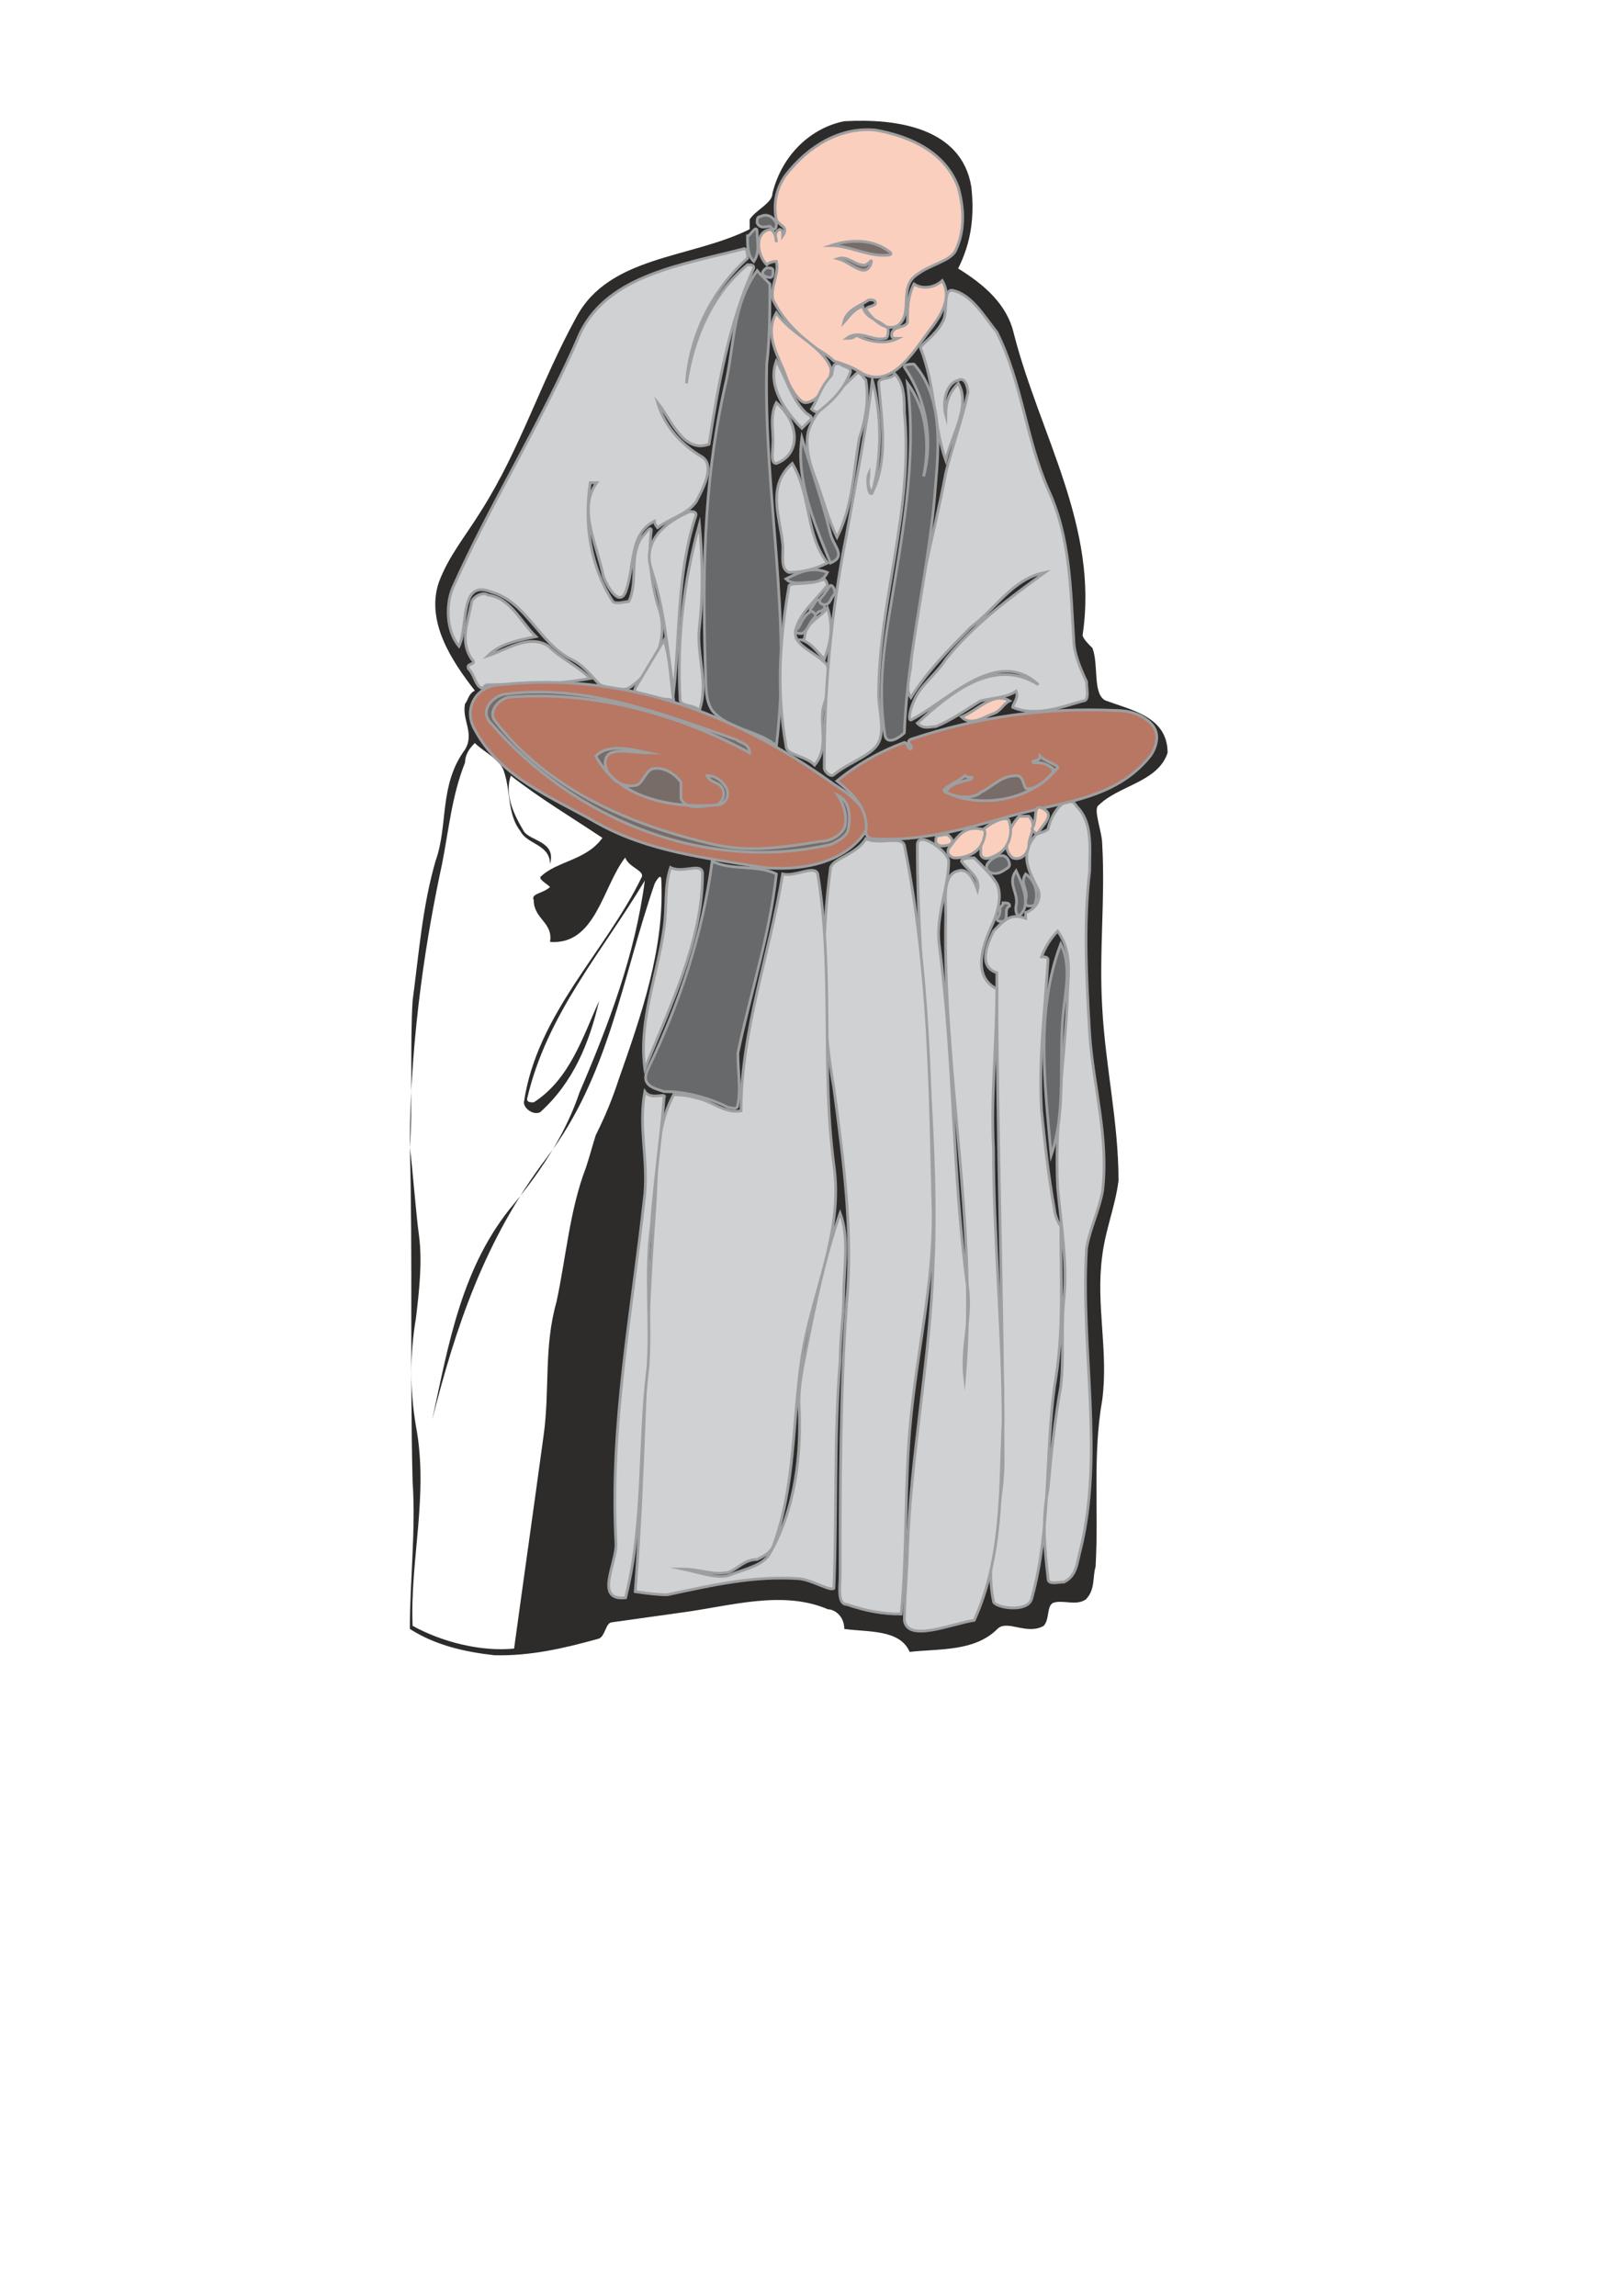 <?xml version="1.0" encoding="utf-8"?>
<!-- Created by UniConvertor 2.0rc4 (https://sk1project.net/) -->
<svg xmlns="http://www.w3.org/2000/svg" height="841.89pt" viewBox="0 0 595.276 841.89" width="595.276pt" version="1.1" xmlns:xlink="http://www.w3.org/1999/xlink" id="c0f4e2de-f612-11ea-ac93-dcc15c148e23">

<g>
	<path style="fill:#2d2c2b;" d="M 249.758,591.369 C 241.334,592.521 232.91,593.745 224.558,594.897 222.11,594.897 222.11,599.793 219.734,600.873 206.558,604.545 194.534,607.281 181.358,606.993 170.558,605.769 159.758,603.393 150.326,597.345 150.326,579.345 152.558,561.345 151.334,543.345 150.326,504.969 151.406,459.249 150.326,420.873 151.406,429.153 152.558,444.993 153.71,453.345 154.934,462.993 153.71,473.793 152.558,483.369 150.326,496.545 150.326,509.793 152.558,522.969 157.31,548.169 150.326,572.145 151.334,596.193 162.134,602.169 176.534,605.769 188.558,604.545 192.158,578.193 195.758,552.993 199.358,526.569 201.734,509.793 199.358,494.169 204.11,477.393 207.71,460.545 208.934,443.769 214.91,428.145 216.134,424.545 217.358,419.865 218.51,416.265 222.11,409.065 224.558,403.017 226.934,395.817 235.358,371.841 243.71,347.865 242.558,322.881 242.558,319.281 240.11,324.033 240.11,324.033 228.158,358.665 223.334,394.665 200.51,424.545 177.758,454.569 167.03,486.969 158.534,520.593 164.51,492.945 169.334,464.145 188.558,441.393 199.358,428.145 207.71,415.041 212.534,400.641 223.334,375.441 232.91,350.241 236.51,322.881 220.958,349.017 200.51,371.841 193.31,403.017 193.31,404.241 194.534,404.241 195.758,404.241 208.934,395.817 213.758,380.265 219.734,367.017 216.134,382.641 210.158,397.041 198.134,407.841 195.758,409.065 192.158,406.617 192.158,404.241 196.91,371.841 222.11,349.017 235.358,321.657 236.51,319.281 230.534,318.057 229.31,314.457 220.958,325.257 218.51,346.641 201.734,345.417 202.958,338.217 195.758,337.065 195.758,330.081 194.534,327.633 199.358,327.633 201.734,325.257 200.51,324.033 198.134,322.881 198.134,321.657 204.11,315.681 214.91,315.681 220.958,307.257 210.158,300.057 198.134,292.857 187.334,284.433 184.958,291.633 188.558,298.833 192.158,304.881 194.534,308.481 204.11,308.481 201.734,316.833 201.734,309.633 193.31,309.633 190.934,304.881 186.11,298.833 187.334,290.481 184.958,283.281 183.734,278.457 177.758,276.081 174.158,272.481 171.71,274.857 170.558,277.233 170.558,279.681 165.734,291.633 164.51,304.881 162.134,316.833 157.022,340.449 150.326,378.753 150.326,420.873 151.406,405.321 150.326,382.641 151.334,367.017 153.71,349.017 154.934,332.457 159.758,315.681 164.51,302.433 160.91,288.033 170.558,274.857 174.158,268.881 169.334,264.057 170.558,258.081 171.71,256.857 171.71,254.481 174.158,253.257 165.734,242.457 156.158,228.057 160.91,213.657 164.51,203.937 170.558,196.881 176.534,187.233 190.934,164.481 198.134,140.433 211.31,116.457 223.334,93.633 253.358,94.857 274.958,84.057 274.958,84.057 274.958,81.681 274.958,80.457 277.334,76.857 283.31,74.481 283.31,70.881 286.91,56.481 297.638,46.833 309.662,44.457 328.958,43.377 352.646,46.833 356.246,68.433 357.47,79.233 356.246,88.881 351.422,98.457 361.07,104.433 369.422,111.633 371.87,122.433 381.446,159.657 403.046,193.281 397.07,232.881 397.07,234.033 399.446,236.481 400.67,237.633 403.046,243.681 400.67,254.481 405.422,256.857 415.07,260.457 428.246,262.833 428.246,276.081 424.646,286.881 410.246,288.033 403.046,295.233 400.67,296.457 404.27,304.881 404.27,309.633 405.422,330.081 403.046,349.017 404.27,369.465 405.422,391.065 410.246,411.441 410.246,432.969 409.022,442.545 405.422,450.969 404.27,460.545 401.822,478.545 406.646,495.393 404.27,513.393 400.67,533.769 403.046,554.145 401.822,574.593 400.67,578.193 401.822,582.945 398.222,586.545 394.622,588.993 389.87,586.545 386.27,587.769 383.822,588.993 385.046,593.745 382.814,596.193 376.622,599.793 369.422,593.745 365.822,597.345 357.47,605.769 344.222,604.545 333.638,605.769 330.038,597.345 318.086,598.569 309.662,597.345 309.662,592.593 306.062,590.145 303.686,590.145 286.91,582.945 267.758,588.993 249.758,591.369 L 249.758,591.369 Z" />
	<path style="stroke:#9e9fa1;stroke-width:1.008;stroke-miterlimit:10.433;fill:#cfd1d2;" d="M 396.278,568.329 C 404.99,532.905 396.278,494.241 398.51,457.809 399.662,450.753 403.19,443.697 404.414,436.641 406.718,416.697 400.886,397.905 399.662,379.113 398.51,359.097 397.358,339.081 399.662,319.353 399.662,311.073 400.886,301.713 394.982,295.809 391.454,289.905 385.55,298.185 384.398,304.017 383.246,305.241 380.87,305.241 379.718,306.393 373.814,313.449 377.342,319.353 380.87,326.409 382.022,329.937 379.718,333.465 376.19,334.617 376.19,334.617 376.19,335.769 376.19,336.777 370.286,334.617 367.91,337.929 364.382,341.457 362.078,346.137 358.55,354.417 365.606,356.721 365.606,416.697 367.91,476.601 367.91,536.577 367.91,553.065 360.854,570.705 364.382,587.193 364.382,589.497 377.342,591.873 378.494,585.897 385.55,560.121 383.246,534.273 386.774,508.353 390.302,488.409 389.078,469.545 389.078,449.601 387.926,448.377 386.774,444.849 386.774,443.697 384.398,430.593 383.246,419.073 382.022,407.337 380.87,388.473 383.246,370.833 384.398,352.041 384.398,350.889 383.246,350.889 382.022,350.889 383.246,347.361 385.55,343.833 387.926,341.457 393.83,349.665 391.454,359.097 391.454,367.305 390.302,389.697 386.774,413.169 387.926,435.489 389.078,448.377 391.454,462.489 390.302,475.449 389.078,486.033 390.302,497.769 389.078,508.353 386.774,521.313 385.55,533.049 384.398,546.009 382.022,557.745 383.246,568.329 384.398,578.913 384.398,581.289 387.926,580.137 390.302,580.137 394.982,577.761 394.982,573.081 396.278,568.329 L 396.278,568.329 Z" />
	<path style="stroke:#9e9fa1;stroke-width:1.008;stroke-miterlimit:10.433;fill:#cfd1d2;" d="M 332.846,568.329 C 332.63,576.609 331.694,587.193 331.694,594.177 332.846,602.457 349.118,595.401 357.326,594.177 367.91,570.705 366.758,546.009 367.91,521.313 367.91,488.409 364.382,454.281 364.382,421.377 363.374,401.433 365.606,382.641 365.606,362.625 356.174,357.945 360.854,346.137 363.374,340.305 365.606,335.769 367.91,328.713 365.606,324.033 363.374,320.505 360.854,318.129 357.326,314.601 356.174,314.601 352.646,314.601 352.646,315.825 355.022,319.353 359.702,321.657 358.55,326.409 357.326,322.881 355.022,318.129 351.494,319.353 345.59,320.505 346.886,329.937 346.886,335.769 345.59,392.001 358.55,448.377 353.798,504.825 352.646,494.241 356.174,483.657 355.022,473.073 349.118,430.593 350.27,389.697 344.438,346.137 343.214,335.769 347.966,325.185 347.966,315.825 347.966,312.297 336.446,304.017 336.446,309.921 336.446,361.473 344.438,412.017 342.278,463.713 341.126,498.993 334.07,533.049 332.846,568.329 L 332.846,568.329 Z" />
	<path style="stroke:#9e9fa1;stroke-width:1.008;stroke-miterlimit:10.433;fill:#cfd1d2;" d="M 308.15,577.761 C 308.15,581.289 306.998,588.345 310.526,588.345 317.582,590.721 323.486,591.873 330.542,591.873 332.846,568.329 331.694,543.633 334.07,520.161 336.446,495.465 342.278,470.769 342.278,446.073 341.126,400.281 341.126,356.721 331.694,309.921 330.542,306.393 322.262,309.921 317.582,307.545 314.054,313.449 305.846,314.601 304.622,318.129 301.094,344.985 301.094,372.057 305.846,399.057 309.446,426.057 312.902,451.905 310.526,477.825 308.15,510.729 308.15,544.857 308.15,577.761 L 308.15,577.761 Z" />
	<path style="stroke:#9e9fa1;stroke-width:1.008;stroke-miterlimit:10.433;fill:#cfd1d2;" d="M 293.03,578.913 C 297.638,579.273 304.622,583.665 305.846,582.441 306.998,554.217 305.846,527.217 308.15,498.993 308.15,490.713 309.446,482.505 309.446,475.449 309.446,464.865 311.678,454.281 308.15,444.849 302.318,461.337 298.79,478.977 295.334,496.617 294.11,502.521 293.03,508.353 293.03,514.257 294.11,533.049 291.806,553.065 282.374,569.553 279.998,574.233 272.942,575.385 267.11,577.761 262.358,578.913 256.526,576.609 250.622,575.385 256.526,575.385 261.206,577.761 267.11,576.609 270.638,575.385 272.942,571.857 277.694,571.857 279.998,570.705 282.374,569.553 283.526,567.177 291.806,544.857 290.582,521.313 294.11,497.769 297.638,474.297 309.446,451.905 305.846,427.209 301.094,390.849 305.846,356.721 299.942,320.505 298.79,316.977 291.806,321.657 287.054,320.505 282.374,349.665 271.79,377.889 271.79,407.337 265.886,408.489 261.206,403.737 255.302,402.585 251.774,401.433 247.094,401.433 247.094,401.433 240.038,414.393 241.19,429.585 240.038,444.849 236.51,491.937 236.51,537.801 232.982,583.665 232.982,583.665 240.038,584.817 244.718,584.817 261.206,581.289 276.47,577.761 293.03,578.913 L 293.03,578.913 Z" />
	<path style="stroke:#9e9fa1;stroke-width:1.008;stroke-miterlimit:10.433;fill:#68696a;" d="M 237.662,392.001 C 234.71,398.193 240.038,399.057 243.566,400.281 251.774,400.281 260.054,402.585 267.11,406.113 268.262,406.113 270.638,407.337 270.638,404.961 271.79,399.057 270.638,393.225 270.638,386.169 275.318,363.777 282.374,342.609 284.75,320.505 277.694,316.977 268.262,319.353 261.206,315.825 257.678,342.609 249.47,367.305 237.662,392.001 L 237.662,392.001 Z" />
	<path style="stroke:#9e9fa1;stroke-width:1.008;stroke-miterlimit:10.433;fill:#cfd1d2;" d="M 225.926,566.025 C 226.286,573.081 217.718,587.193 229.454,585.897 236.51,557.745 234.134,529.521 237.662,501.297 238.886,483.657 236.51,467.241 238.886,449.601 240.038,433.113 242.414,417.921 243.566,402.585 244.718,400.281 238.886,403.737 236.51,400.281 234.134,413.169 237.662,424.905 236.51,437.793 231.83,481.353 223.55,522.465 225.926,566.025 L 225.926,566.025 Z" />
	<path style="stroke:#9e9fa1;stroke-width:1.008;stroke-miterlimit:10.433;fill:#cfd1d2;" d="M 243.566,340.305 C 241.046,358.089 234.134,374.361 236.51,392.001 245.942,368.529 257.678,344.985 257.678,320.505 257.678,315.825 250.622,320.505 245.942,318.129 243.566,325.185 244.718,332.241 243.566,340.305 L 243.566,340.305 Z" />
	<path style="stroke:#9e9fa1;stroke-width:1.008;stroke-miterlimit:10.433;fill:#68696a;" d="M 258.83,248.793 C 258.974,252.321 258.83,257.001 261.206,260.529 267.11,267.585 277.694,267.585 284.75,273.489 290.582,226.401 279.998,180.537 281.222,133.521 282.374,124.089 282.374,113.505 282.374,104.145 281.222,102.921 278.846,100.617 277.694,99.249 268.262,112.353 269.414,127.617 265.886,141.729 257.678,178.233 257.678,213.513 258.83,248.793 L 258.83,248.793 Z" />
	<path style="stroke:#9e9fa1;stroke-width:1.008;stroke-miterlimit:10.433;fill:#cfd1d2;" d="M 209.438,241.737 C 214.19,244.041 216.494,247.569 220.022,251.097 222.398,252.321 228.302,253.473 230.606,252.321 240.038,246.417 245.942,233.457 241.19,221.721 238.886,213.513 237.662,203.937 238.886,194.649 238.886,192.273 236.51,195.873 235.358,197.025 230.606,203.937 234.134,213.513 230.606,220.569 229.454,220.569 225.926,221.721 224.774,220.569 216.494,207.609 214.19,192.273 216.494,177.009 216.494,177.009 217.718,177.009 218.87,177.009 211.814,186.441 218.87,199.401 221.246,211.137 222.398,214.665 227.078,222.873 229.454,217.041 232.982,207.609 230.606,195.873 240.038,191.121 240.038,192.273 241.19,193.497 241.19,193.497 245.942,189.969 251.774,188.817 255.302,184.065 257.678,179.385 262.358,171.033 257.678,167.649 249.47,162.897 243.566,155.841 241.19,147.633 245.942,153.537 250.622,166.425 260.054,162.897 263.582,140.577 267.11,119.409 276.47,98.241 276.47,97.089 275.318,97.089 274.166,97.089 261.206,107.673 254.15,124.089 251.774,140.577 252.998,122.937 261.206,106.449 274.166,94.713 274.166,93.561 274.166,91.185 272.942,91.185 250.622,97.089 223.55,100.617 212.966,121.785 198.854,154.689 180.062,184.065 165.95,215.817 163.574,221.721 163.574,231.153 168.326,236.985 171.854,229.929 168.326,212.289 180.062,217.041 193.022,220.569 197.702,235.833 209.438,241.737 L 209.438,241.737 Z" />
	<path style="stroke:#9e9fa1;stroke-width:1.008;stroke-miterlimit:10.433;fill:#cfd1d2;" d="M 178.91,251.097 C 193.094,251.097 203.606,251.097 216.494,248.793 211.814,244.041 205.91,241.737 201.23,236.985 194.174,232.305 185.966,238.209 178.91,240.513 183.59,235.833 190.646,234.681 196.55,233.457 190.646,227.625 187.19,219.273 178.91,218.193 177.686,217.041 174.158,218.193 173.006,220.569 171.854,227.625 168.326,234.681 173.006,241.737 175.382,244.041 170.63,242.889 171.854,245.265 174.158,247.569 174.158,251.097 176.534,252.321 177.686,252.321 177.686,251.097 178.91,251.097 L 178.91,251.097 Z" />
	<path style="stroke:#9e9fa1;stroke-width:1.008;stroke-miterlimit:10.433;fill:#cfd1d2;" d="M 240.038,255.849 C 242.126,256.857 244.718,255.849 247.094,257.001 245.942,249.945 245.942,241.737 243.566,234.681 240.038,240.513 236.51,246.417 232.982,252.321 231.83,254.625 237.662,254.625 240.038,255.849 L 240.038,255.849 Z" />
	<path style="stroke:#9e9fa1;stroke-width:1.008;stroke-miterlimit:10.433;fill:#cfd1d2;" d="M 238.886,208.761 C 243.71,223.305 244.718,238.209 247.094,253.473 249.47,232.305 248.246,209.913 255.302,188.817 255.302,187.593 254.15,187.593 252.998,187.593 244.718,191.121 235.358,198.033 238.886,208.761 L 238.886,208.761 Z" />
	<path style="stroke:#9e9fa1;stroke-width:1.008;stroke-miterlimit:10.433;fill:#cfd1d2;" d="M 256.526,229.929 C 257.966,217.113 257.678,205.233 256.526,192.273 250.622,213.513 248.246,234.681 249.47,257.001 250.622,259.377 254.15,258.153 256.526,260.529 260.054,249.945 255.302,240.513 256.526,229.929 L 256.526,229.929 Z" />
	<path style="stroke:#9e9fa1;stroke-width:1.008;stroke-miterlimit:10.433;fill:#cfd1d2;" d="M 302.318,258.153 C 303.83,253.617 304.622,248.793 303.47,244.041 299.942,239.361 290.582,236.985 291.806,231.153 293.03,225.249 298.79,220.569 303.47,214.665 303.47,213.513 302.318,212.289 302.318,212.289 297.638,214.665 290.582,213.513 289.43,214.665 285.902,234.681 284.75,253.473 288.278,273.489 288.278,277.017 295.334,277.017 298.79,280.545 304.622,273.489 299.942,265.209 302.318,258.153 L 302.318,258.153 Z" />
	<path style="stroke:#9e9fa1;stroke-width:1.008;stroke-miterlimit:10.433;fill:#cfd1d2;" d="M 322.262,254.625 C 322.262,220.497 335.222,186.441 331.694,151.161 331.694,146.481 331.694,140.577 328.166,137.049 327.014,139.425 322.262,138.057 322.262,140.577 323.486,154.689 325.79,168.801 319.958,180.537 318.734,182.913 317.582,175.857 318.734,173.481 318.734,175.857 317.582,178.233 319.958,180.537 323.486,167.649 323.486,152.313 319.958,139.425 317.582,158.217 314.054,175.857 310.526,195.873 304.622,225.249 302.318,253.473 302.318,281.697 302.318,282.849 304.622,285.225 305.846,284.073 311.678,279.321 319.958,277.017 322.262,272.265 324.638,267.585 322.262,260.529 322.262,254.625 L 322.262,254.625 Z" />
	<path style="stroke:#9e9fa1;stroke-width:1.008;stroke-miterlimit:10.433;fill:#cfd1d2;" d="M 334.07,244.041 C 333.854,247.569 331.694,252.321 334.07,255.849 339.902,246.417 347.966,238.209 356.174,229.929 365.606,222.873 371.438,212.289 383.246,209.913 370.286,219.273 357.326,228.777 346.886,241.737 343.214,247.569 337.598,251.097 335.222,257.001 334.07,259.377 332.846,264.057 334.07,264.057 347.966,257.001 365.606,236.985 380.87,251.097 364.382,240.513 347.966,254.625 336.446,265.209 338.75,267.585 341.126,266.433 343.214,266.433 349.118,264.057 353.798,260.529 359.702,257.001 364.382,255.849 369.278,255.849 372.662,253.473 373.814,255.849 371.438,258.153 371.438,259.377 379.718,262.905 389.078,259.377 397.358,257.001 399.662,257.001 398.51,252.321 398.51,249.945 396.278,245.265 393.83,239.361 393.83,234.681 392.606,215.817 392.606,197.025 384.398,179.385 376.19,160.593 374.966,140.577 365.606,121.785 360.854,115.881 356.174,107.673 349.118,106.449 345.59,106.449 347.966,114.729 345.59,118.257 343.214,122.937 337.598,126.465 337.598,127.617 343.214,141.729 342.278,155.841 346.886,168.801 349.118,159.369 356.174,148.785 351.494,140.577 347.966,144.033 346.886,147.633 346.886,152.313 345.59,147.633 346.886,140.577 351.494,139.425 353.798,138.057 355.022,141.729 355.022,144.033 352.646,154.689 349.118,164.121 346.886,173.481 342.278,198.033 335.222,220.569 334.07,244.041 L 334.07,244.041 Z" />
	<path style="stroke:#9e9fa1;stroke-width:1.008;stroke-miterlimit:10.433;fill:#68696a;" d="M 325.79,227.625 C 323.558,241.737 322.262,255.849 324.638,269.961 325.79,273.489 330.542,269.961 331.694,268.737 332.846,238.209 341.126,207.609 343.214,177.009 344.438,162.897 345.59,145.257 335.222,133.521 334.07,133.521 331.694,133.521 331.694,134.673 339.902,146.481 342.278,161.745 338.75,174.705 341.126,162.897 339.902,150.009 332.846,140.577 336.446,169.953 330.542,198.033 325.79,227.625 L 325.79,227.625 Z" />
	<path style="stroke:#9e9fa1;stroke-width:1.008;stroke-miterlimit:10.433;fill:#cfd1d2;" d="M 295.334,232.305 C 295.046,233.457 295.334,234.681 294.11,234.681 297.638,235.833 299.942,239.361 302.318,241.737 304.622,235.833 305.846,229.929 303.47,222.873 301.094,226.401 296.486,227.625 295.334,232.305 L 295.334,232.305 Z" />
	<path style="stroke:#9e9fa1;stroke-width:1.008;stroke-miterlimit:10.433;fill:#b77763;" d="M 316.43,306.393 C 322.262,298.905 311.678,291.129 305.846,287.601 268.262,260.529 227.078,246.417 183.59,251.097 175.382,251.097 169.478,259.377 174.158,267.585 183.59,285.225 202.382,292.281 218.87,301.713 237.662,312.297 258.83,314.601 279.998,318.129 293.03,319.353 308.15,316.977 316.43,306.393 L 316.43,306.393 Z" />
	<path style="stroke:#9e9fa1;stroke-width:1.008;stroke-miterlimit:10.433;fill:#b77763;" d="M 370.286,299.337 C 389.222,293.937 409.094,293.433 422.054,277.017 424.358,273.489 425.582,268.737 422.054,265.209 418.526,261.681 413.774,260.529 409.094,260.529 383.246,259.377 358.55,262.905 334.07,271.113 331.694,272.265 335.222,273.489 334.07,274.641 332.846,274.641 332.846,272.265 331.694,272.265 322.262,275.793 314.054,280.545 306.998,286.377 312.902,291.129 318.734,296.961 317.582,305.241 317.582,306.393 318.734,307.545 319.958,307.545 337.598,308.769 353.798,304.017 370.286,299.337 L 370.286,299.337 Z" />
	<path style="stroke:#9e9fa1;stroke-width:1.008;stroke-miterlimit:10.433;fill:#facfbe;" d="M 297.638,126.465 C 300.158,128.553 303.47,129.993 305.846,132.369 309.446,133.521 312.902,134.673 316.43,137.049 328.166,142.953 336.446,126.465 342.278,119.409 345.59,114.729 349.118,108.825 345.59,102.921 343.214,105.153 338.75,106.449 335.222,104.145 332.846,108.825 332.846,113.505 332.846,118.257 331.694,120.561 327.014,119.409 327.014,122.937 327.014,124.089 328.166,124.089 329.318,124.089 324.638,126.465 318.734,125.313 314.054,122.937 312.902,124.089 311.678,124.089 310.526,124.089 315.206,120.561 319.958,125.313 324.638,124.089 325.79,124.089 325.79,121.785 325.79,120.561 322.262,117.033 317.582,117.033 316.43,112.353 312.902,113.505 311.678,115.881 309.446,118.257 310.526,113.505 315.206,112.353 318.734,109.977 319.958,109.977 321.11,109.977 321.11,111.129 321.11,112.353 317.582,112.353 317.582,113.505 319.958,117.033 324.638,121.785 329.318,119.409 335.222,114.729 329.318,105.153 336.446,100.617 341.126,97.089 347.966,95.865 350.27,92.337 353.798,85.281 353.798,77.073 351.494,68.865 346.886,55.905 334.07,50.001 321.11,47.697 308.15,46.473 296.486,53.529 288.278,64.113 284.75,68.865 283.526,74.697 284.75,80.601 285.902,82.977 289.43,82.977 287.054,86.505 287.054,85.281 287.054,84.129 285.902,84.129 283.526,85.281 284.75,87.657 284.75,88.809 284.75,86.505 283.526,84.129 282.374,84.129 276.47,85.281 277.694,93.561 281.222,97.089 282.374,95.865 284.75,95.865 284.75,95.865 285.902,100.617 282.374,105.153 283.526,109.977 287.054,117.033 291.806,121.785 297.638,126.465 L 297.638,126.465 Z" />
	<path style="stroke:#9e9fa1;stroke-width:1.008;stroke-miterlimit:10.433;fill:#facfbe;" d="M 288.278,138.057 C 289.43,141.729 293.03,147.633 295.334,147.633 301.094,147.633 305.846,137.049 304.622,134.673 301.094,126.465 290.582,122.937 284.75,114.729 279.998,122.937 285.902,131.145 288.278,138.057 L 288.278,138.057 Z" />
	<path style="stroke:#9e9fa1;stroke-width:1.008;stroke-miterlimit:10.433;fill:#cfd1d2;" d="M 298.79,174.705 C 301.67,182.049 303.47,189.969 306.998,197.025 312.902,185.289 312.902,173.481 315.206,160.593 317.582,153.537 318.734,146.481 317.582,139.425 316.43,138.057 315.206,135.897 314.054,137.049 306.998,144.033 298.79,150.009 296.486,158.217 295.334,162.897 296.486,168.801 298.79,174.705 L 298.79,174.705 Z" />
	<path style="stroke:#9e9fa1;stroke-width:1.008;stroke-miterlimit:10.433;fill:#cfd1d2;" d="M 287.054,199.401 C 287.486,202.857 285.902,208.761 289.43,209.913 294.11,209.913 298.79,208.761 303.47,206.457 295.334,195.873 297.638,181.761 290.582,169.953 281.222,178.233 285.902,188.817 287.054,199.401 L 287.054,199.401 Z" />
	<path style="stroke:#9e9fa1;stroke-width:1.008;stroke-miterlimit:10.433;fill:#cfd1d2;" d="M 283.526,161.745 C 283.526,165.129 282.374,169.953 284.75,169.953 294.11,166.425 293.03,154.689 284.75,147.633 282.374,152.313 283.526,157.065 283.526,161.745 L 283.526,161.745 Z" />
	<path style="stroke:#9e9fa1;stroke-width:1.008;stroke-miterlimit:10.433;fill:#cfd1d2;" d="M 295.334,151.161 C 290.006,145.833 288.278,138.057 284.75,132.369 281.222,141.729 288.278,151.161 294.11,157.065 295.334,155.841 296.486,154.689 297.638,153.537 297.638,152.313 296.486,152.313 295.334,151.161 L 295.334,151.161 Z" />
	<path style="stroke:#9e9fa1;stroke-width:1.008;stroke-miterlimit:10.433;fill:#68696a;" d="M 390.302,368.529 C 391.166,361.545 392.606,353.193 389.078,346.137 379.718,370.833 383.246,397.905 385.55,423.681 391.454,406.113 387.926,387.321 390.302,368.529 L 390.302,368.529 Z" />
	<path style="stroke:#9e9fa1;stroke-width:1.008;stroke-miterlimit:10.433;fill:#68696a;" d="M 376.19,329.937 C 375.83,331.017 376.19,332.241 377.342,332.241 378.494,332.241 379.718,332.241 379.718,331.089 380.87,327.561 379.718,322.881 376.19,320.505 373.814,324.033 377.342,326.409 376.19,329.937 L 376.19,329.937 Z" />
	<path style="stroke:#9e9fa1;stroke-width:1.008;stroke-miterlimit:10.433;fill:#68696a;" d="M 372.662,332.241 C 372.374,333.393 372.662,335.769 373.814,335.769 378.494,332.241 374.966,324.033 372.662,319.353 369.278,324.033 373.814,327.561 372.662,332.241 L 372.662,332.241 Z" />
	<path style="stroke:#9e9fa1;stroke-width:1.008;stroke-miterlimit:10.433;fill:#68696a;" d="M 366.758,333.465 C 366.758,334.617 366.758,335.769 365.606,336.777 365.606,337.929 366.758,337.929 367.91,337.929 370.286,336.777 367.91,333.465 370.286,332.241 370.286,331.089 369.278,331.089 367.91,331.089 367.91,332.241 366.758,332.241 366.758,333.465 L 366.758,333.465 Z" />
	<path style="stroke:#9e9fa1;stroke-width:1.008;stroke-miterlimit:10.433;fill:#68696a;" d="M 367.91,319.353 C 369.35,318.417 370.286,318.129 370.286,316.977 369.278,311.073 363.374,314.601 362.078,316.977 360.854,319.353 364.382,321.657 367.91,319.353 L 367.91,319.353 Z" />
	<path style="stroke:#9e9fa1;stroke-width:1.008;stroke-miterlimit:10.433;fill:#68696a;" d="M 304.622,195.873 C 301.598,183.561 297.638,172.329 294.11,160.593 291.806,175.857 298.79,192.273 304.622,206.457 310.526,203.937 305.846,200.553 304.622,195.873 L 304.622,195.873 Z" />
	<path style="stroke:#9e9fa1;stroke-width:1.008;stroke-miterlimit:10.433;fill:#68696a;" d="M 297.638,213.513 C 300.23,213.513 302.318,212.289 303.47,209.913 297.638,207.609 293.03,209.913 288.278,212.289 290.582,214.665 294.11,213.513 297.638,213.513 L 297.638,213.513 Z" />
	<path style="stroke:#9e9fa1;stroke-width:1.008;stroke-miterlimit:10.433;fill:#68696a;" d="M 301.094,220.569 C 299.294,218.697 298.79,221.721 297.638,222.873 296.486,224.097 297.638,225.249 298.79,225.249 299.942,225.249 299.942,224.097 301.094,224.097 303.47,222.873 302.318,221.721 301.094,220.569 L 301.094,220.569 Z" />
	<path style="stroke:#9e9fa1;stroke-width:1.008;stroke-miterlimit:10.433;fill:#68696a;" d="M 305.846,218.193 C 306.638,217.401 305.846,214.665 304.622,214.665 303.47,215.817 302.318,218.193 301.094,219.273 299.942,220.569 301.094,221.721 302.318,221.721 304.622,221.721 304.622,219.273 305.846,218.193 L 305.846,218.193 Z" />
	<path style="stroke:#9e9fa1;stroke-width:1.008;stroke-miterlimit:10.433;fill:#68696a;" d="M 293.03,229.929 L 291.806,231.153 C 291.806,232.305 293.03,232.305 294.11,232.305 296.486,231.153 296.486,228.777 298.79,226.401 299.942,225.249 297.638,224.097 297.638,224.097 295.334,225.249 294.11,227.625 293.03,229.929 L 293.03,229.929 Z" />
	<path style="stroke:#9e9fa1;stroke-width:1.008;stroke-miterlimit:10.433;fill:#facfbe;" d="M 377.342,309.921 C 377.342,306.393 380.87,302.865 377.342,299.337 376.19,299.337 374.966,299.337 373.814,299.337 370.286,302.865 366.758,311.073 371.438,314.601 374.966,315.825 377.342,312.297 377.342,309.921 L 377.342,309.921 Z" />
	<path style="stroke:#9e9fa1;stroke-width:1.008;stroke-miterlimit:10.433;fill:#facfbe;" d="M 365.606,313.449 C 370.286,311.073 371.438,305.241 370.286,301.713 370.286,298.185 363.374,301.713 360.854,304.017 359.702,306.393 359.702,311.073 359.702,313.449 360.854,315.825 363.374,314.601 365.606,313.449 L 365.606,313.449 Z" />
	<path style="stroke:#9e9fa1;stroke-width:1.008;stroke-miterlimit:10.433;fill:#facfbe;" d="M 360.854,307.545 C 361.142,306.465 362.078,304.017 359.702,304.017 353.798,302.865 351.494,306.393 347.966,311.073 346.886,313.449 349.118,314.601 350.27,314.601 355.022,314.601 359.702,312.297 360.854,307.545 L 360.854,307.545 Z" />
	<path style="stroke:#9e9fa1;stroke-width:1.008;stroke-miterlimit:10.433;fill:#facfbe;" d="M 347.966,306.393 C 347.102,305.601 345.59,306.393 344.438,306.393 343.214,306.393 343.214,307.545 343.214,308.769 344.438,311.073 346.886,309.921 347.966,309.921 350.27,308.769 349.118,307.545 347.966,306.393 L 347.966,306.393 Z" />
	<path style="stroke:#9e9fa1;stroke-width:1.008;stroke-miterlimit:10.433;fill:#facfbe;" d="M 383.246,296.961 C 378.278,293.649 380.87,300.489 378.494,304.017 378.494,304.017 379.718,306.393 380.87,305.241 382.022,302.865 386.774,299.337 383.246,296.961 L 383.246,296.961 Z" />
	<path style="stroke:#9e9fa1;stroke-width:1.008;stroke-miterlimit:10.433;fill:#facfbe;" d="M 364.382,261.681 C 366.902,260.889 367.91,258.153 370.286,257.001 364.382,253.473 358.55,260.529 352.646,262.905 356.174,266.433 360.854,262.905 364.382,261.681 L 364.382,261.681 Z" />
	<path style="stroke:#9e9fa1;stroke-width:1.008;stroke-miterlimit:10.433;fill:#cfd1d2;" d="M 304.622,138.057 C 300.95,141.945 299.942,146.481 297.638,150.009 297.638,150.009 298.79,151.161 299.942,151.161 304.622,147.633 309.446,142.953 311.678,137.049 312.902,134.673 309.446,134.673 308.15,133.521 304.622,132.369 305.846,137.049 304.622,138.057 L 304.622,138.057 Z" />
	<path style="stroke:#9e9fa1;stroke-width:1.008;stroke-miterlimit:10.433;fill:#68696a;" d="M 277.694,85.281 C 277.694,81.609 275.318,86.505 274.166,86.505 274.166,90.033 274.166,93.561 276.47,95.865 278.846,92.337 277.694,88.809 277.694,85.281 L 277.694,85.281 Z" />
	<path style="stroke:#9e9fa1;stroke-width:1.008;stroke-miterlimit:10.433;fill:#68696a;" d="M 282.374,82.977 L 283.526,84.129 C 284.75,84.129 284.75,82.977 284.75,81.753 283.526,79.449 281.222,78.153 278.846,79.449 277.694,79.449 277.694,80.601 277.694,81.753 278.846,84.129 281.222,82.977 282.374,82.977 L 282.374,82.977 Z" />
	<path style="stroke:#9e9fa1;stroke-width:1.008;stroke-miterlimit:10.433;fill:#68696a;" d="M 282.374,101.769 C 283.526,101.769 283.526,100.617 283.526,99.249 283.526,98.241 282.374,98.241 281.222,98.241 277.694,100.617 281.222,101.769 282.374,101.769 L 282.374,101.769 Z" />
	<path style="stroke:#9e9fa1;stroke-width:1.008;stroke-miterlimit:10.433;fill:#776c68;" d="M 264.158,288.033 C 262.934,286.881 260.558,286.881 259.334,284.433 262.934,284.433 265.31,286.881 266.534,289.257 267.758,292.857 265.31,295.233 262.934,295.233 246.158,296.457 226.934,292.857 218.51,277.233 223.334,272.481 231.758,274.857 237.734,276.081 231.758,276.081 223.334,273.633 222.11,278.457 220.958,283.281 226.934,289.257 232.91,288.033 235.358,288.033 236.51,283.281 238.958,282.057 242.558,280.833 247.31,283.281 249.758,286.881 249.758,288.033 249.758,291.633 249.758,292.857 252.134,297.681 258.11,295.233 262.934,295.233 265.31,294.081 266.534,290.481 264.158,288.033 L 264.158,288.033 Z" />
	<path style="stroke:#9e9fa1;stroke-width:1.008;stroke-miterlimit:10.433;fill:#776c68;" d="M 261.71,309.633 C 274.814,312.657 286.91,310.857 301.238,308.481 304.838,308.481 308.438,306.033 309.662,303.657 310.958,300.057 309.662,295.233 307.286,291.633 312.038,294.081 312.038,300.057 310.958,304.881 309.662,307.257 307.286,308.481 304.838,309.633 258.11,320.433 210.158,300.057 180.134,265.281 175.31,260.457 181.358,254.481 186.11,254.481 214.91,250.881 242.558,261.681 270.134,271.257 271.358,272.481 274.958,272.481 274.958,276.081 248.534,261.681 217.358,253.257 187.334,255.633 183.734,255.633 178.91,260.457 181.358,264.057 200.51,289.257 230.534,302.433 261.71,309.633 L 261.71,309.633 Z" />
	<path style="stroke:#9e9fa1;stroke-width:1.008;stroke-miterlimit:10.433;fill:#776c68;" d="M 385.046,284.433 C 386.27,283.281 386.27,283.281 386.27,282.057 383.822,279.681 381.446,279.681 379.07,279.681 377.846,278.457 381.446,279.681 381.446,277.233 383.822,279.681 389.87,280.833 387.422,282.057 377.846,294.081 358.622,296.457 346.814,290.481 344.222,289.257 351.422,286.881 353.87,284.433 355.022,285.657 357.47,284.433 356.246,285.657 352.646,286.881 349.046,286.881 346.814,290.481 351.422,292.857 357.47,292.857 359.846,290.481 364.814,288.033 367.046,284.433 373.022,284.433 375.47,284.433 375.47,289.257 376.622,289.257 380.222,289.257 382.814,286.881 385.046,284.433 L 385.046,284.433 Z" />
	<path style="stroke:#9e9fa1;stroke-width:1.008;stroke-miterlimit:10.433;fill:#776c68;" d="M 317.006,97.233 C 318.59,97.233 320.462,93.633 319.238,97.233 317.006,102.057 312.038,96.081 307.286,94.857 310.958,93.633 313.262,97.233 317.006,97.233 L 317.006,97.233 Z" />
	<path style="stroke:#9e9fa1;stroke-width:1.008;stroke-miterlimit:10.433;fill:#776c68;" d="M 324.062,93.633 C 317.582,93.633 310.958,90.033 304.838,90.033 312.038,87.657 320.462,87.657 326.438,92.481 327.662,93.633 325.286,93.633 324.062,93.633 L 324.062,93.633 Z" />
</g>
</svg>